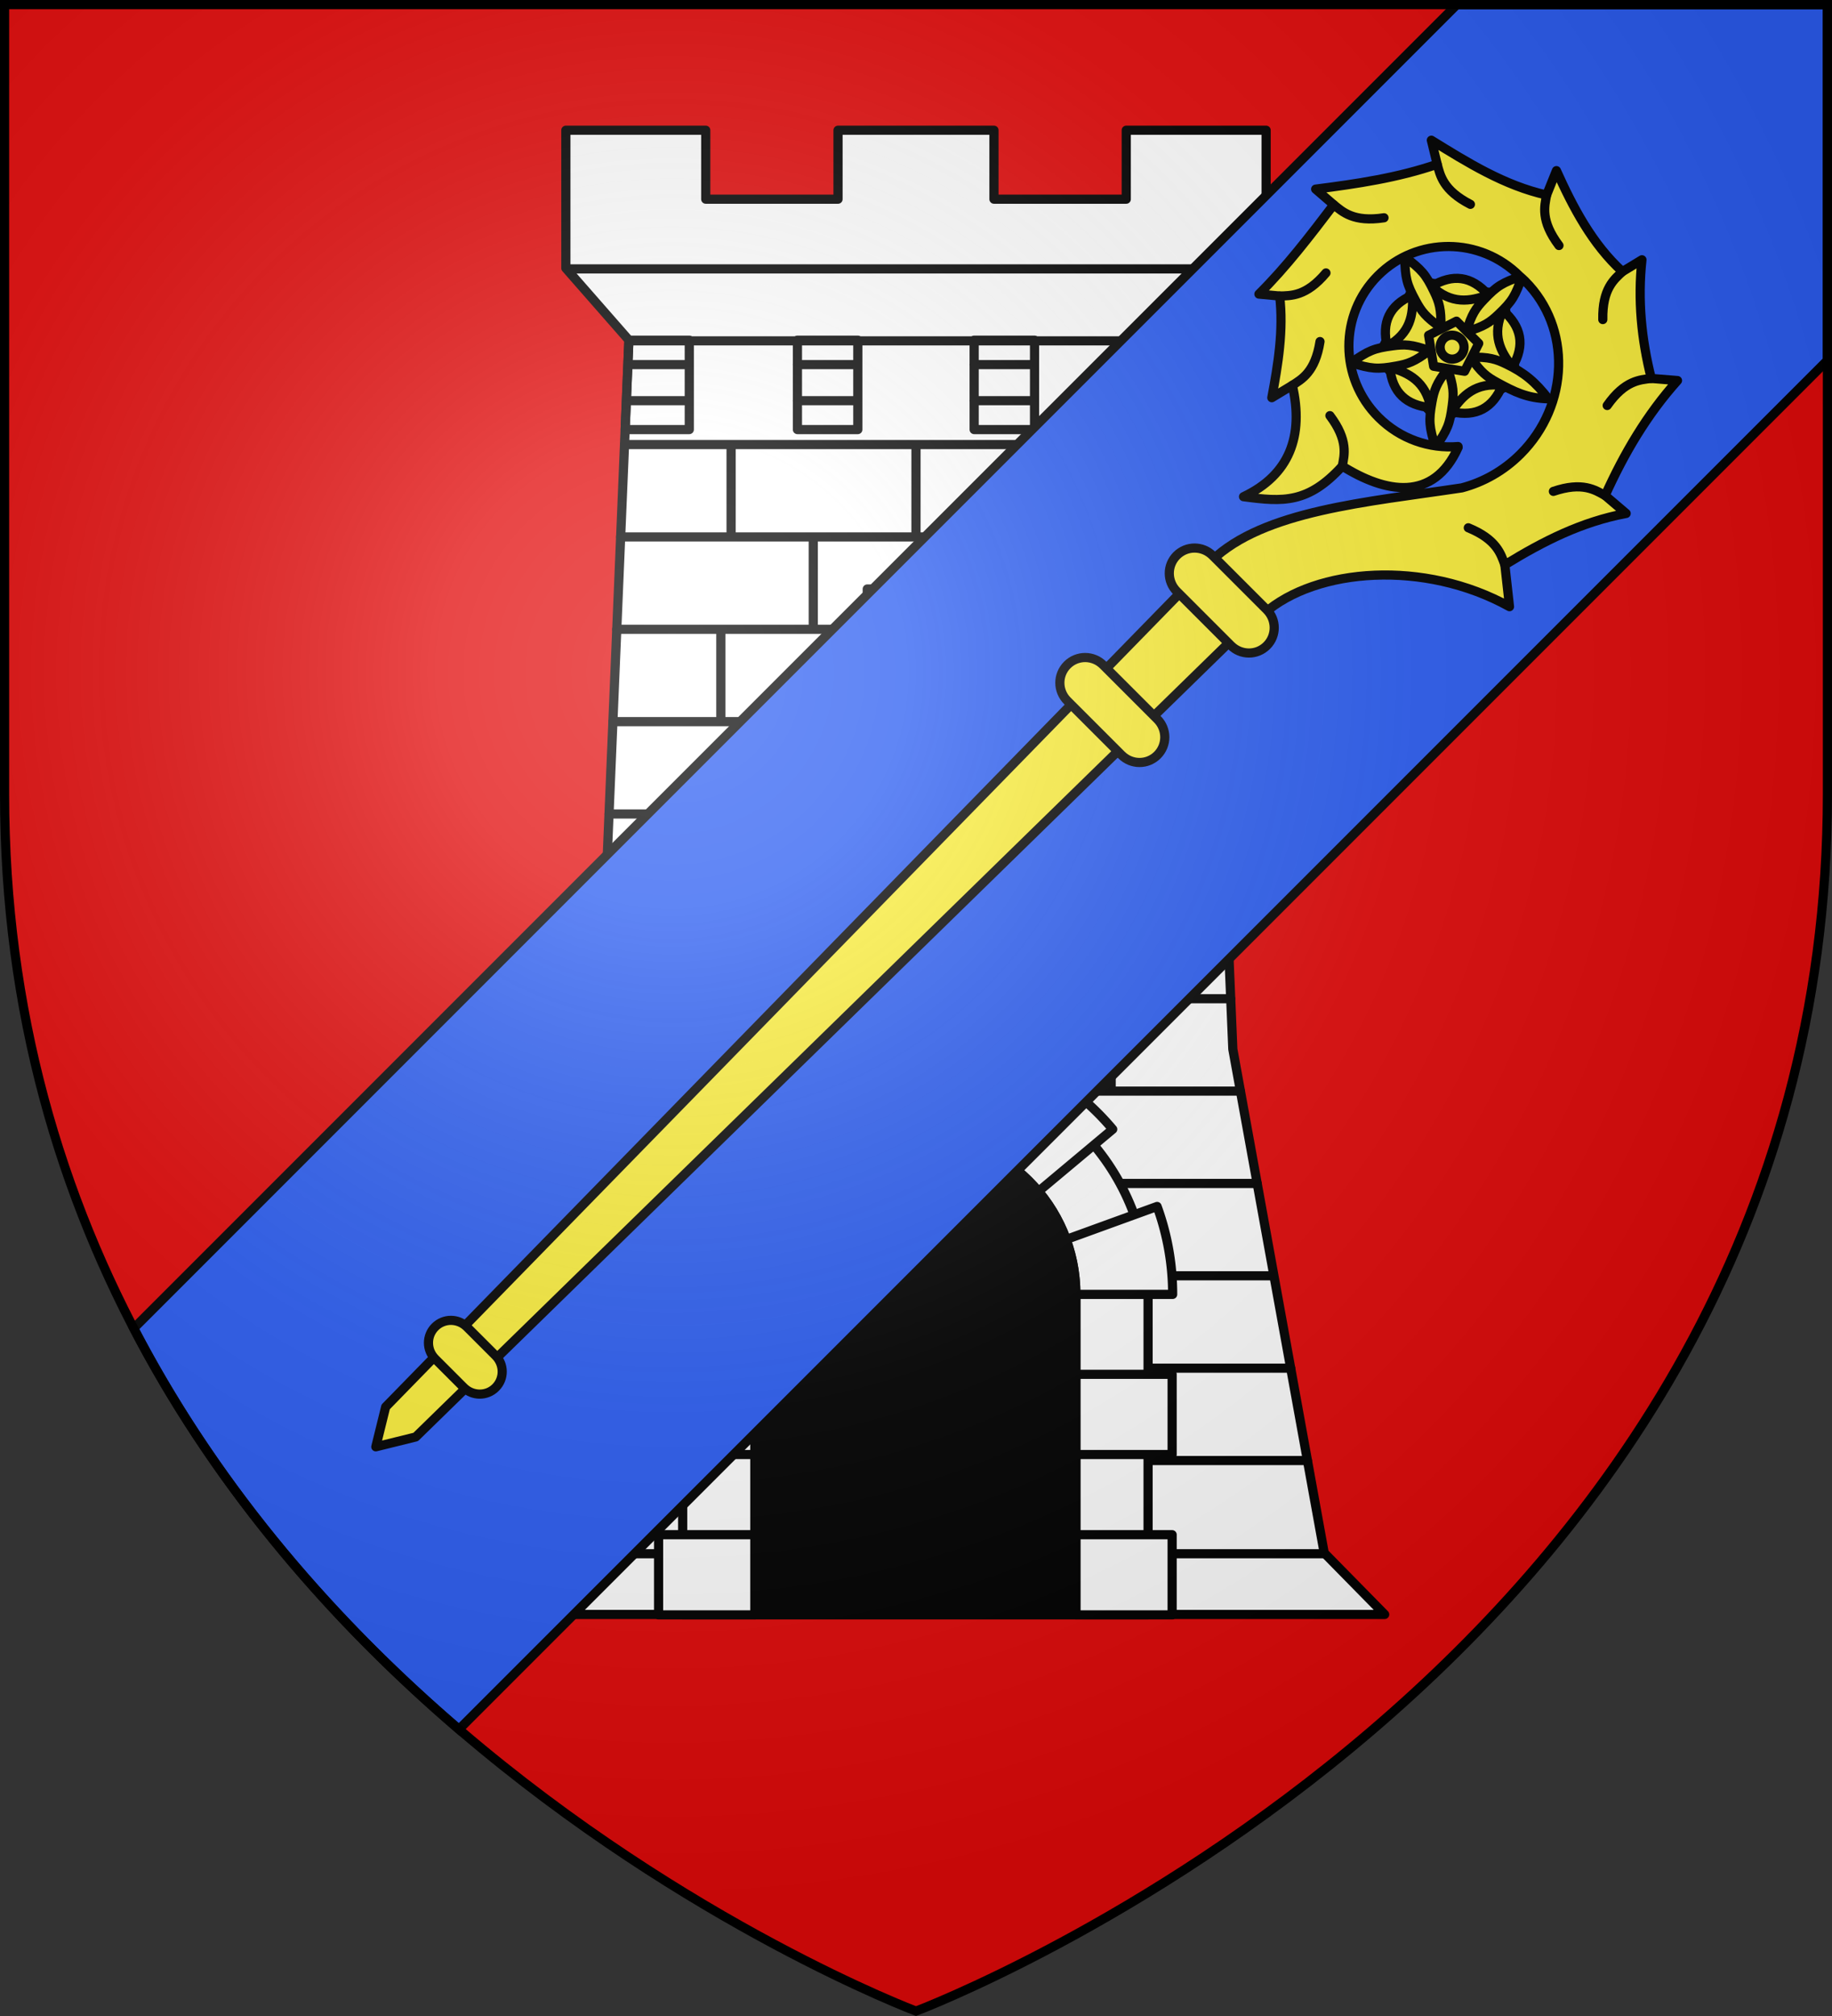 <svg xmlns="http://www.w3.org/2000/svg" width="600" height="660" viewBox="-300 -300 600 660"><rect x="-300" y="-300" width="600" height="660" fill="#333333" stroke="none"/><radialGradient id="a" cx="-80" cy="-80" r="405" gradientUnits="userSpaceOnUse"><stop offset="0" stop-color="#fff" stop-opacity=".31"/><stop offset=".19" stop-color="#fff" stop-opacity=".25"/><stop offset=".6" stop-color="#6b6b6b" stop-opacity=".125"/><stop offset="1" stop-opacity=".125"/></radialGradient><path fill="#e20909" d="M-298.5-298.5h597v258.543C298.5 246.291 0 358.5 0 358.5S-298.5 246.291-298.5-39.957z"/><g stroke="#000"><g fill="#fcef3c" stroke-linejoin="round" stroke-width="1.375"><path fill="#fff" d="M18.768 1v20.73l9.45 10.813-4.458 106.523-13.696 75.684L1 224h140.5l-9.064-9.25-13.696-75.684-4.459-106.523 9.45-10.813V1h-20.967v10.365H82.938V1H59.563v10.365H39.736V1z" transform="matrix(2.185 0 0 2.179 -155.683 -259.55)"/><path fill="none" stroke-width="1.142" d="M264.228 507.193h71.544m7.855-8.976h-87.256m-7.235 160.24h101.728" transform="matrix(2.628 0 0 2.625 -788.526 -1519.787)"/><path stroke-width="1.374" d="M44.836 47.383V61.26zm27.664 0V61.26zm27.664 0V61.26zM57.131 61.26v13.877zm30.738 0v13.877zM43.3 75.137v13.877zm58.402 0v13.877zm-44.57 13.875v13.877zm30.738 0v13.877zM43.3 102.889v13.877zm29.201 0v13.877zm29.201 0v13.877zm-44.57 13.877v13.877zm30.738 0v13.877zM43.3 130.643v13.877zm29.201 0v13.877zm29.201 0v13.877zm-72.808-83.26h87.214zm-.58 13.877h88.374zm-.58 13.877h89.534zm-.58 13.877h90.693zm-.58 13.875h91.853zm-.58 13.877h93.013zm-.58 13.877h94.173zM23.96 144.52h97.081zm-2.506 13.876h102.094zm-2.506 13.875H125.83zm-2.507 13.877h112.12zm-2.506 13.877h117.132z" transform="matrix(2.189 0 0 2.179 -158.707 -257.706)"/><g stroke-width="1.142"><path fill="#fff" d="M293.971 538.138h12.057v27.413h-12.057z" transform="matrix(2.628 0 0 2.625 -788.526 -1519.787)"/><path fill="#fff" d="M292.465 565.55h15.07v3.041h-15.07zM299.97 597.083c-16.009 0-29 12.992-29 29v40h9v-40c0-11.04 8.96-20 20-20s20 8.96 20 20v40h9v-40c0-16.008-12.993-29-29-29z" transform="matrix(2.628 0 0 2.625 -788.526 -1519.787)"/><path fill="#fff" d="m294.438 594.552 2.094 11.812c.204 1.156 2.311-.29 3.469-.27s3.265 1.448 3.468.301l2.094-11.843c-1.852-.37-3.707-.51-5.563-.486-1.855.022-3.71.207-5.562.486zm-10.469 3.812a31.9 31.9 0 0 0-8.531 7.156l9.219 7.72a20.1 20.1 0 0 1 5.312-4.47zm32.063 0L310 608.802a20.1 20.1 0 0 1 5.313 4.468l9.25-7.75a31.9 31.9 0 0 0-8.531-7.156zm-46.125 16.75a31.9 31.9 0 0 0-1.938 10.969h12c0-2.408.438-4.705 1.219-6.844zm60.187.031-11.344 4.125a19.9 19.9 0 0 1 1.22 6.813v.031h12.062a31.9 31.9 0 0 0-1.938-10.969zm-62.125 20.938v10h12v-10zm52 0v10h12v-10zm-52 20v10h12v-10zm52 0v10h12v-10z" transform="matrix(2.628 0 0 2.625 -788.526 -1519.787)"/><path fill="#000" d="M299.97 606.083c-11.04 0-20 8.96-20 20v40h40v-40c0-11.04-8.96-20-20-20z" transform="matrix(2.628 0 0 2.625 -788.526 -1519.787)"/></g><path fill="none" stroke-width="1.374" d="M29.535 35.373h9.047zm25.215 0h9.035zm26.441 0h9.036zm25.215 0h9.035zm-76.87 5.42h9.046zm25.214 0h9.035zm26.441 0h9.036zm25.215 0h9.035zm-76.86-9.096-.56 13.436h9.596V31.697zm25.216 0v13.436h9.035V31.697zm26.441 0v13.436h9.035V31.697zm25.215 0v13.436h9.595l-.56-13.436z" transform="matrix(2.189 0 0 2.179 -158.707 -257.706)"/></g><path fill="#2b5df2" stroke-width="3" d="M298.5-298.5v116.469l-448.184 448.183c-39.136-33.546-78.226-76.938-106.52-131.293L177.157-298.5z"/><g fill="none" stroke-linecap="round" stroke-linejoin="round" stroke-width="2.596" transform="rotate(45 963.556 -1024.884)scale(1.159 1.152)"><g fill="#fcef3c"><path d="m861.916 87.903 20.042 14.562-7.655 23.562h-24.775l-7.655-23.562z"/><path stroke-width="2.596" d="M845.972 100.568c7.561-.272 10.724-4.567 13.02-9.654-7.18-.445-11.367 2.97-13.02 9.654m-11.29-.487c4.405 4.186 5.77 5.065 11.073 6.64 3.1.92 5.145 1.273 10.325.312-3.626-3.822-5.477-4.77-8.527-5.847-5.215-1.842-6.847-1.903-12.87-1.105m14.384 21.52c2.078-7.276-1.03-11.611-5.157-15.367-2.642 6.69-.689 11.729 5.157 15.366m-3.952 10.586c5.343-2.896 6.6-3.923 9.737-8.479 1.834-2.664 2.8-4.5 3.488-9.723-4.756 2.267-6.23 3.735-8.196 6.302-3.364 4.39-3.926 5.924-5.029 11.9m24.912-7.03c-6.278-4.225-11.36-2.61-16.209.156 5.547 4.58 10.942 4.28 16.209-.157m8.846 7.03c-1.102-5.976-1.69-7.49-5.054-11.88-1.967-2.568-3.415-4.055-8.17-6.322.687 5.223 1.627 7.078 3.461 9.742 3.137 4.556 4.42 5.564 9.763 8.46m1.012-25.865c-5.957 4.665-5.991 9.998-4.86 15.464 6.071-3.86 7.452-9.085 4.86-15.464m11.892-6.584c-6.024-.798-10.117-.364-15.332 1.479-3.05 1.077-4.911 1.994-8.537 5.816 5.18.96 7.235.64 10.335-.281 5.302-1.575 9.13-2.828 13.534-7.014m-26.761-8.618c2.595 7.108 7.657 8.788 13.205 9.4-1.796-6.965-6.337-9.893-13.205-9.4m-3.025-10.887c-2.62 5.483-3.035 7.053-2.894 12.582.082 3.233.38 5.287 2.894 9.917 2.514-4.63 2.844-6.684 2.926-9.917.14-5.529-.306-7.1-2.926-12.582"/><path d="M857.9 102.599h8.885l2.745 8.45-7.188 5.222-7.188-5.222z"/></g><circle cx="862.212" cy="108.711" r="3.392"/></g><path fill="#fcef3c" stroke-linecap="round" stroke-linejoin="round" stroke-width="3" d="m209.75-244.135-3.217 7.983c-13.827-3.097-25.842-10.589-37.75-17.947l1.915 7.872c-12.874 4.431-26.344 6.43-39.81 8.144l5.915 5.101c-7.734 10.146-15.362 20.196-24.497 29.262l6.795.635c1.319 11.166-.513 22.354-2.57 33.287l6.728-4.064c3.811 16.6-.927 29.343-15.995 36.472 12.885 1.717 21.122 2.312 32.345-10.01 14.136 8.82 29.842 11.865 37.952-6.134l-.026-.28c-9.323.781-18.923-2.43-26.078-9.585-12.848-12.847-12.915-33.61-.15-46.374s33.526-12.698 46.374.15c.616.54 1.231 1.079 1.819 1.666 15.195 15.195 14.526 40.555-1.502 56.584-5.564 5.564-12.247 9.255-19.244 11.097-31.098 4.687-64.849 7.391-81.928 23.807l17.242 17.242c17.014-14.873 52.43-17.618 80.312-2.158l-1.525-13.692c12.59-7.747 25.153-14.105 39.73-16.828l-6.887-5.87c6.214-13.755 13.645-26.409 23.703-37.64l-8.583-.692c-3.252-12.894-4.486-25.688-3.062-38.85l-6.397 3.885c-9.942-9.1-16.145-20.97-21.609-33.063"/><path fill="none" stroke-linecap="round" stroke-linejoin="round" stroke-width="3" d="M231.359-211.072c-2.678 2.514-6.612 5.57-6.424 15.692M225.697-137.775c-3.234-1.785-7.38-4.601-16.948-1.357M240.818-176.107c-3.654.45-8.648.599-14.444 8.859M206.533-236.152c-.679 3.617-2.05 8.414 4.05 16.53M170.698-246.227c.978 3.558 1.852 8.484 10.876 13.128M136.803-232.982c2.88 2.318 6.479 5.808 16.474 4.279M119.101-203.085c3.682-.13 8.672.158 15.17-7.561M123.26-173.862c3.076-2.007 7.485-4.331 9.058-14.32M192.855-115.077c-1.284-3.462-2.584-8.296-11.973-12.138M139.609-147.4c.678-3.617 2.05-8.414-4.051-16.53"/><path fill="#fcef3c" stroke-linecap="round" stroke-linejoin="round" stroke-width="3" d="m96.827-116.48 8.198 8.198 8.199 8.198-277.076 270.517-13.064 3.226 3.226-13.064z"/><path fill="#fcef3c" stroke-linecap="round" stroke-linejoin="round" stroke-width="3" d="m97.149-118.114 17.708 17.708c3.27 3.27 3.287 8.519.038 11.768s-8.497 3.232-11.767-.039L85.42-106.385c-3.27-3.27-3.288-8.518-.039-11.767 3.25-3.249 8.498-3.232 11.768.038M61.31-82.275l17.708 17.708c3.27 3.27 3.287 8.519.038 11.768s-8.497 3.232-11.767-.039L49.58-70.546c-3.27-3.27-3.288-8.518-.039-11.767 3.25-3.249 8.498-3.232 11.768.038M-147.054 134.45l9.346 9.346c2.907 2.907 2.922 7.572.034 10.46s-7.553 2.873-10.46-.034l-9.345-9.346c-2.907-2.906-2.922-7.571-.034-10.46s7.553-2.872 10.46.035"/></g><path fill="url(#a)" d="M-298.5-298.5h597v258.543C298.5 246.291 0 358.5 0 358.5S-298.5 246.291-298.5-39.957z"/><path fill="none" stroke="#000" stroke-width="3" d="M-298.5-298.5h597v258.503C298.5 246.206 0 358.398 0 358.398S-298.5 246.206-298.5-39.997z"/></svg>